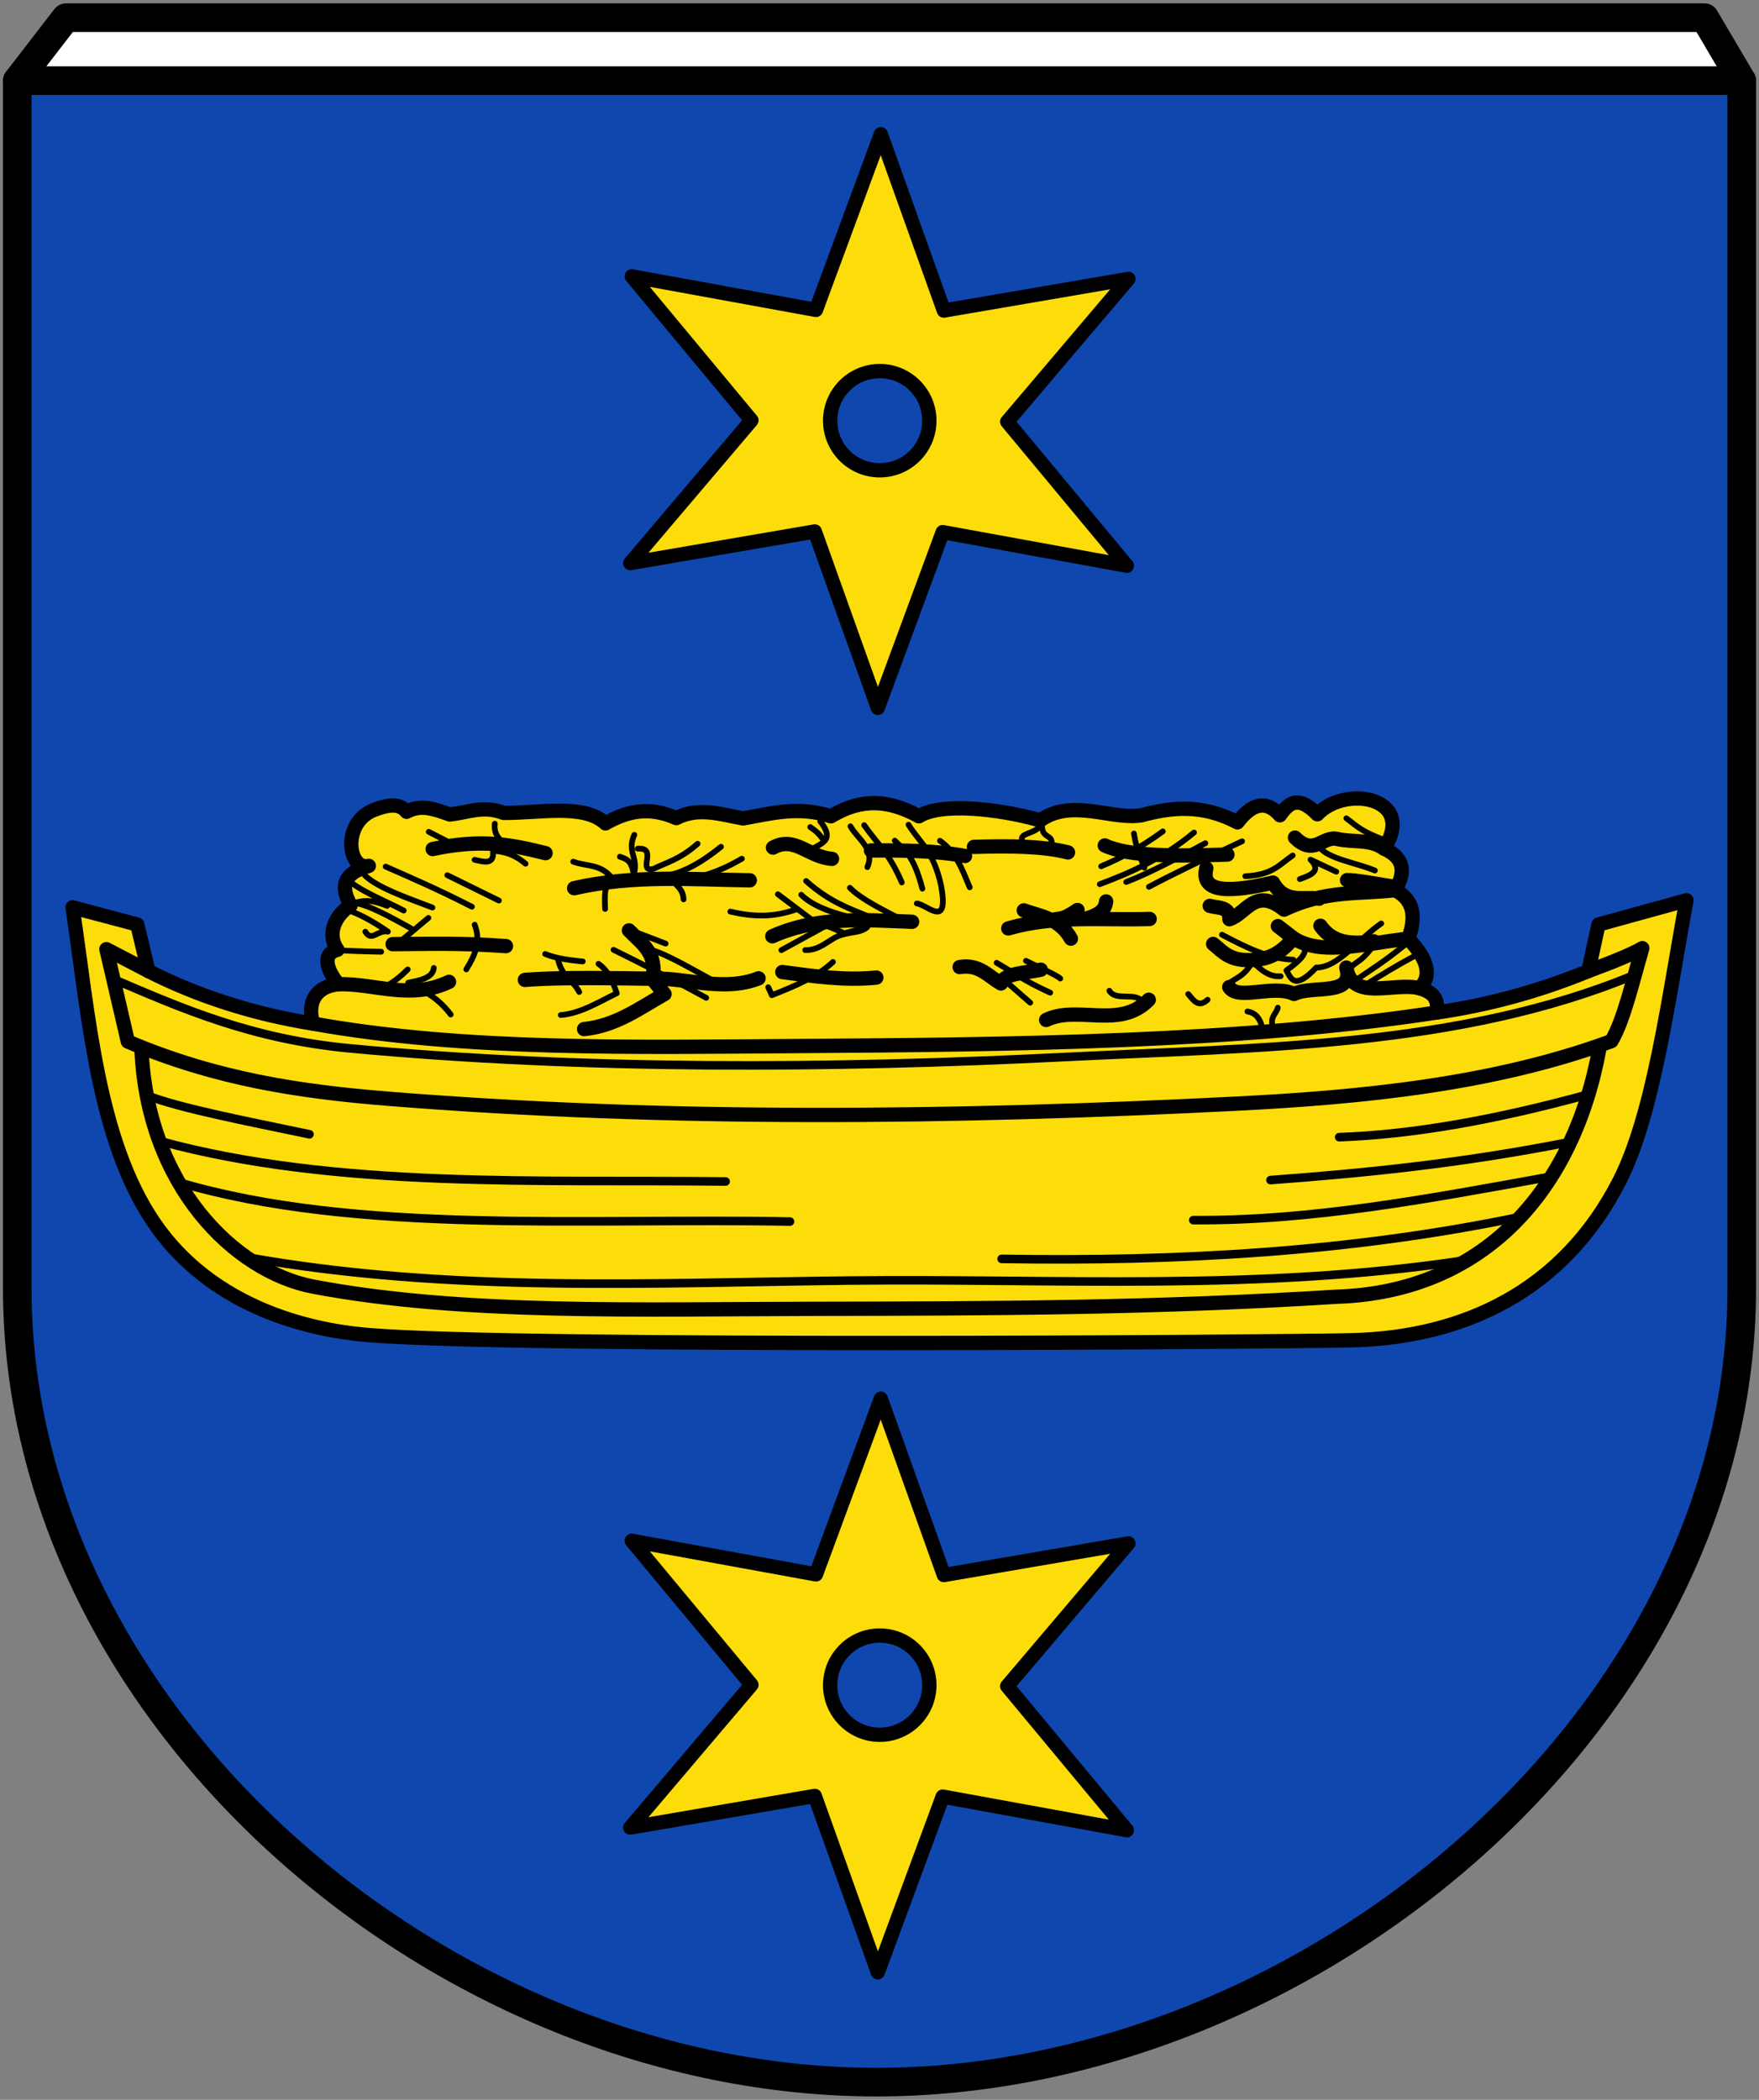 <svg xmlns="http://www.w3.org/2000/svg" width="615" height="734"><rect width="100%" height="100%" fill="#808080" stroke="none"/><g style="fill:none"><path d="m6.042 28.188 16.962-22h573l12.962 22" style="fill:#fff;stroke:#000;stroke-width:10;stroke-linecap:round;stroke-linejoin:round;stroke-miterlimit:4;stroke-dasharray:none;stroke-opacity:1"/><path d="M2.39 2.39v402.015c0 143.6 142.31 264.3 286.11 264.3 143.6 0 288.11-120.5 288.11-264.3V2.39Z" style="fill:#0f47af;fill-opacity:1;stroke:#000;stroke-width:9.524;stroke-linecap:round;stroke-linejoin:round;stroke-miterlimit:4;stroke-dasharray:none;stroke-opacity:1" transform="matrix(1.05 0 0 1.05 3.532 25.678)"/></g><g style="stroke-width:.951" transform="matrix(1.051 0 0 1.051 168.329 -12.7)"><path d="m191.272 221.348-52.32-33.803-42.324 45.704 3.113-62.213-60.742-13.801 55.434-28.41L76.014 69.32l52.321 33.802 42.324-45.704-3.114 62.213 60.743 13.801-55.435 28.41z" style="opacity:1;fill:#fcdd09;fill-opacity:1;stroke:#000100;stroke-width:4.756;stroke-linecap:round;stroke-linejoin:round;stroke-miterlimit:4;stroke-dasharray:none;stroke-dashoffset:0;stroke-opacity:1" transform="rotate(-22.533 150.013 151.947)"/><circle cx="132.5" cy="152" r="16.5" style="opacity:1;fill:#0f47af;fill-opacity:1;stroke:#000100;stroke-width:4.756;stroke-linecap:round;stroke-linejoin:round;stroke-miterlimit:4;stroke-dasharray:none;stroke-dashoffset:0;stroke-opacity:1"/></g><g style="stroke-width:.951" transform="matrix(1.051 0 0 1.051 168.329 429.3)"><path d="m191.272 221.348-52.32-33.803-42.324 45.704 3.113-62.213-60.742-13.801 55.434-28.41L76.014 69.32l52.321 33.802 42.324-45.704-3.114 62.213 60.743 13.801-55.435 28.41z" style="opacity:1;fill:#fcdd09;fill-opacity:1;stroke:#000100;stroke-width:4.756;stroke-linecap:round;stroke-linejoin:round;stroke-miterlimit:4;stroke-dasharray:none;stroke-dashoffset:0;stroke-opacity:1" transform="rotate(-22.533 150.013 151.947)"/><circle cx="132.5" cy="152" r="16.5" style="opacity:1;fill:#0f47af;fill-opacity:1;stroke:#000100;stroke-width:4.756;stroke-linecap:round;stroke-linejoin:round;stroke-miterlimit:4;stroke-dasharray:none;stroke-dashoffset:0;stroke-opacity:1"/></g><path d="M110.309 357.82c-2.162-6.706.279-12.936 8.838-13.79-3.854-4.473-6.162-10.61-.353-12.02-3.94-5.54-.761-12.139 4.596-15.557-3.12-5.72-3.603-10.873 6.364-13.788-7.464 1.792-9.703-15.74 2.475-19.8 4.311-1.554 8.264-2.215 10.707.9 5.032-2.791 10.065-.856 15.098.939 6.155-.622 11.791-3.322 18.796-.55 12.73.096 28.09-3.319 35.656 3.662 7.112-4.04 14.84-6.234 24.76-1.852 7.78-3.964 15.562-1.291 23.343.116 9.768-1.682 19.173-4.452 30.739-.74 8.339-4.977 17.74-7.192 30.76 0 7.342-4.765 27.197-2.859 42.426 1.415 10.98-7.833 24.95-.074 35.355-1.768 10.464-2.835 21.257-4.024 33.587 2.475 3.736-4.873 9.004-9.113 14.85-2.475 2.964-4.306 6.396-7.209 13.081-.353 9.709-10.4 34.836-5.97 23.335 12.02 5.976 2.705 8.264 7.086 3.889 14.496 6.798 3.55 7.197 9.66 4.596 16.97 6.495 6.885 8.567 12.796 3.89 17.325 6.02 1.68 6.513 4.94 6.01 8.485 17.677-2.535 35.355-7.247 53.033-14.496l3.535-16.263 30.76-8.485c-6.16 33.262-11.378 74.393-23.335 97.934-19.709 38.803-54.719 54.843-93.338 55.861-23.611.623-290.558 2.554-343.654-1.767-11.534-.94-52.468-5.266-75.66-39.598-19.493-28.855-22.631-71.77-28.285-109.955l22.627 6.01 3.89 16.263c17.148 8.72 36.716 15.073 57.629 18.385z" style="fill:#fcdd09;stroke:#000;stroke-width:5;stroke-linecap:round;stroke-linejoin:round;stroke-miterlimit:4;stroke-dasharray:none;stroke-opacity:1" transform="translate(-.799)"/><path d="M430.56 345.034c3.02 4.843 15.427-1.047 22.698 2.406 6.579-3.206 21.144 1.078 18.26-9.226 1.887 12.066 16.959 4.956 25.578 7.23m-16.036-16.41c-7.56 1.179-14.354.674-18.603-5.43m-14.87.123 5.397 4.168c-4.285 5.455-8.578 7.166-13.194 7.613-9.032.874-11.529-2.972-14.842-5.547m28.036-2.066c9.903 6.583 26.019 1.63 40.223.226m-70.647-24.587c-2.205 9.013 9.138 8.262 23.302 4.98 4.335 7.554 10.558 4.728 16.102 5.636m27.25-4c-7.125-1.206-14.817-2.574-17.449-2.496m-48 9c2.88.844 7.065.121 6.863 4.663 6.016-1.983 8.954-11.439 19.116-3.352 14.505-6.92 26.173-5.328 38.867-6.815m-35.051-18.366c6.684 6.646 9.643-.691 14.74.475 5.675 1.3 11.474-.106 16.422 3.395m-97.662-1.12c8.766 4.037 25.616 3.72 42.88 3.182m-63.38 57.818c10.972-5.305 25.796 3.416 35.88-7.068m-66.13-11.432c6.86-1.146 10.029 3.243 14.456 5.744 1.121-3.615 8.513-3.648 13.924-4.812m-11.38-14.432c16.48-4.748 32.959-2.766 49.438-3.306m-44-3c5.934 2.116 12.423 2.75 16.472 9.887m-6.5-6.5c2.677-.915 3.167.355 8.806-3.523m10-3c-.335 3.73-3.727 5.013-7.336 6.124m-38.88-25.182c12.236-.377 23.941-.329 32.88 1.932m-103.13-1.682c7.563-4.177 12.504 3.37 20.63 3.932m13.62-2.932c11.195-.06 22.34.027 32.88 1.932m-67.38 28.068c15.842-7.101 32.394-5.69 48.88-5.068m-167.63-25.432c17.941-3.855 28.682-1.186 39.471 1.439m10 12.25c20.95-4.766 41.086-3.01 61.41-2.757m11.369 32.068c10.96 1.469 21.92 3.054 32.88 1.932m-122.88.818c12.482-1.02 31.425-.604 49.69-.34 10.782.855 21.832 3.85 32-.218m-61 17.75c11.311-1.184 19.324-7.315 28.133-12.253l-4.27-5.243c1.974-8.96-3.807-12.492-8.173-17.014m-82.63 4.818c12.15-.076 23.075-.501 39.63.682m-58.543 13.315c12.877-.272 25.07 5.605 38.631-.818M50.243 366.035c1.708 48.38 32.677 78.51 60.066 83.708 52.172 9.901 114.738 7.873 175.364 7.762 62-.113 119.073-.249 182.432-4.226 51.783-1.655 83.029-37.64 91.924-86.975m-449.72-8.485c53.087 9.515 112.374 8.21 170.057 7.83 73.106-.483 154.327-1.271 222.74-11.719M52.68 339.434 38 331.793l7.5 32.293c31 13.141 60.088 17.503 91.232 20 98.065 7.861 198.151 6.657 296.268 1.707 43.332-2.186 89.756-6.62 131.182-21.854 4.274-7.14 7.439-20.887 10.818-32.5-3.613 2.13-10.553 4.926-18.86 7.995" style="fill:none;stroke:#000;stroke-width:5;stroke-linecap:round;stroke-linejoin:round;stroke-miterlimit:4;stroke-dasharray:none;stroke-opacity:1" transform="translate(-.799)"/><path d="M556.143 382.543c-32.297 8.885-61.512 14.07-87.143 14.957m80.81 1.678c-38.986 7.68-72.415 10.915-104.81 13.322m96.364-.912C500.242 419.044 459.12 426.82 418 426.5m114.385-1.141c-58.981 12.302-119.746 15.684-181.386 14.689m-264.15-.621c70.828 12.688 142.586 8.949 211.158 8.192 71.501-.79 143.313 3.934 215.855-7.189M63.266 413.267C125.4 431.707 205.106 425.642 277 427M56.505 398.814C118.205 415.772 190.25 412.19 254.5 413M52.105 382.86c11.46 4.547 35.283 9.093 56.895 13.64m-68.572-54.251c24.13 10.31 48.45 21.026 83.072 24.251 81.4 7.583 167.603 7.07 248.951 3.022 68.645-3.416 138.674-3.329 199.942-28.775" style="fill:none;stroke:#000100;stroke-width:3;stroke-linecap:round;stroke-linejoin:round;stroke-miterlimit:4;stroke-dasharray:none;stroke-opacity:1" transform="translate(-.799)"/><path d="M134.068 332.689c-8.338-.15-9.932-.301-14.065-.452m46.75-9c2.36 6.04-.039 10.89-2.929 15.617m-13.25-18c-4.261 3.607-8.709 7.4-11.038 9.075m-11-4.25c2.223 3.702 4.325-.737 7.881-.034-6.649-4.541-10.407-6.191-13.768-7.445m21.75 6.25c-7.233-3.95-14.625-8.166-19.922-8.891 2.961-.41 4.938-1.642 11.684 1.102m15.831.578c-9.428-3.567-19.378-7.068-23.656-11.278m37.47 10.992c-12.91-6.58-21.03-9.968-30.157-14.028m24.196-7.472-9.136-4.687m25.5 3.25c-1.683-1.442-2.719-3.316-2.407-6.087m10.75 14c-4.217-3.602-7.841-4.238-11.402-4.559.541 5.08-3.087 3.905-6.419 3.174m8.5 14.25-18.043-8.869m55.176 11.793c-.169-4.345-.48-8.803 2.59-10.557-4.024-5.34-9.132-4.178-13.747-5.971m43.5-6.257c-6.192 5.455-10.594 6.435-15.56 8.825-5.63 1.122 1.778-7.636-5.348-7.104m29.085-.66c-6.473 5.25-12.268 8.47-17.407 9.721m24.72-5.557c-10.39 6.058-15.898 6.259-23.294 8.724 1.36 1.435 2.819 2.771 2.888 5.497m76.3-5.907c-4.24-9.989-8.288-13.18-13.156-20.028m1.114 14.67c2.8-6.349-3.34-9.718-5.907-14.278m25.152 21.796c-3.219-12.168-6.438-13.487-9.657-16.778m7.721 21.953c3.944.56 11.248 9.058 8.49-6.225-2.744-12.377-7.458-14.902-11.397-21.303m21.392 21.889c-2.555-5.974-4.649-12.225-10.407-16.278m-12.07 28.228c-7.68-3.926-15.605-7.852-19.406-11.779m6.836 10.15c-7.033-2.939-13.848-5.12-22.157-12.528m15.214 12.589c-7.817-1.91-13.733-4.542-16.907-7.779m4.483 9.34-12.657-9.529m6.282 5.357c-8.135 2.789-14.771 2.57-22.907.722m17.842 13.47 15.705-8.592 6.323 2.673 8.005-2.133c-2.216 1.958-5.168 1.571-9.237 2.789-3.893 1.164-7.122 5.445-12.453 5.235m70.86 11.571 7.802 6.818m7-3.5c-8.926-4.016-12.794-7.02-18.749-10.442m22.25 5.5c-.864-1.019-7.528-3.972-11.994-6.191m37.75-44.5c1.225 7.1 2.45 8.466 3.674 11.954m-12.25 43c2.368 3.967 9.536.014 11.72 4.2m-116.75-52.5c2.053-3.217 10.192-2.957 3.947-10.916m-3.5 2c1.41 1.08 2.652 1.653 4.692 4.624m-71.25 5.75c1.997.735 4.122 1.017 4.831 6.258 1.822-5.887-2.498-7.954.223-13.916m-99.25 16.5c5.056 3.9 12.369 6.67 18.616 9.974m294.25-12c9.654-.435 12.055-4.246 16.571-7.25m18.75-13c3.108 2.255 4.757 4.302 12.235 7.181m-21.5 3c2.76 3.91 12.795 5.397 19.254 8.074m-26.25 3c3.84-1.4 7.703-2.792 3.737-6.795l9.009 4.214m-11 26.25c.739 2.75-2.572 5.499-6.435 8.248 1.68 3.056 2.934 6.917 10.426-1.005 7.576.16 15.152-10.264 22.728-15.405m-4.75 21c4.769-2.968 9.548-5.94 16.27-9.559m-19.5 7.75c4.925-3.378 8.713-5.62 16.746-12.105m-62.5 14.25c2.92-2.509 5.842-2.622 8.763-8.086 3.265 3.677 6.531 5.511 9.797 5.19m-1 11c-.567 2.416-3.192 3.29-1.387 7.485m35.5-30c-5.096 6.764-5.689 5.647-8.405 8.246m-50.25 11.5c-3.16 2.947-4.899.212-6.771-1.99m36.75-12c-8.746-.323-16.85-4.509-24.944-8.742m14 32.25c-.74-3.083-2.365-4.99-5.105-5.408m-300.75-9c2.037-1.372 3.857-2.42 7.17-5.708m264-48.25c-7.545 5.515-14.666 9.335-21.546 12.188m8.75 5.5c9.229-3.592 18.457-8.697 27.686-13.563m-19.75 15.25c7.867-4.185 19.387-9.74 32.57-15.92m-49.75 15c11.243-4.198 22.365-9.242 32.948-18.062m-49.75 4.25c.44-4.125-3.96-1.66-3.33-7.724-1.69 4.41-8.459 3.161-6.906 6.605m-66.25 42.106c-5.443 5.134-13.302 8.455-21.367 11.622l-1.26-2.783m-17.327-1.225c-8.563-4.686-17.992-10.239-23.407-11.778m19.047 16.7c-13.293-7.253-23.054-12.152-32.407-16.778m-11.996 14.735c-2.321-4.43-5.948-4.947-7.504-11.673m8.75 1c-6.177-.51-10.305-1.43-13.153-2.605m42.117-3.623c-6.641-2.586-8.618-3.305-12.23-4.68m-11.25 11.75c2.434 1.615 4.626 4.681 6.394 10.288-6.39 3.076-12.559 7.029-19.57 7.614m-38.48-.179c-4.952-6.515-9.905-8.41-14.857-11.116 4.264-.867 8.585-1.696 8.95-5.162" style="fill:none;stroke:#000200;stroke-width:2;stroke-linecap:round;stroke-linejoin:round;stroke-miterlimit:4;stroke-dasharray:none;stroke-opacity:1" transform="translate(-.799)"/></svg>